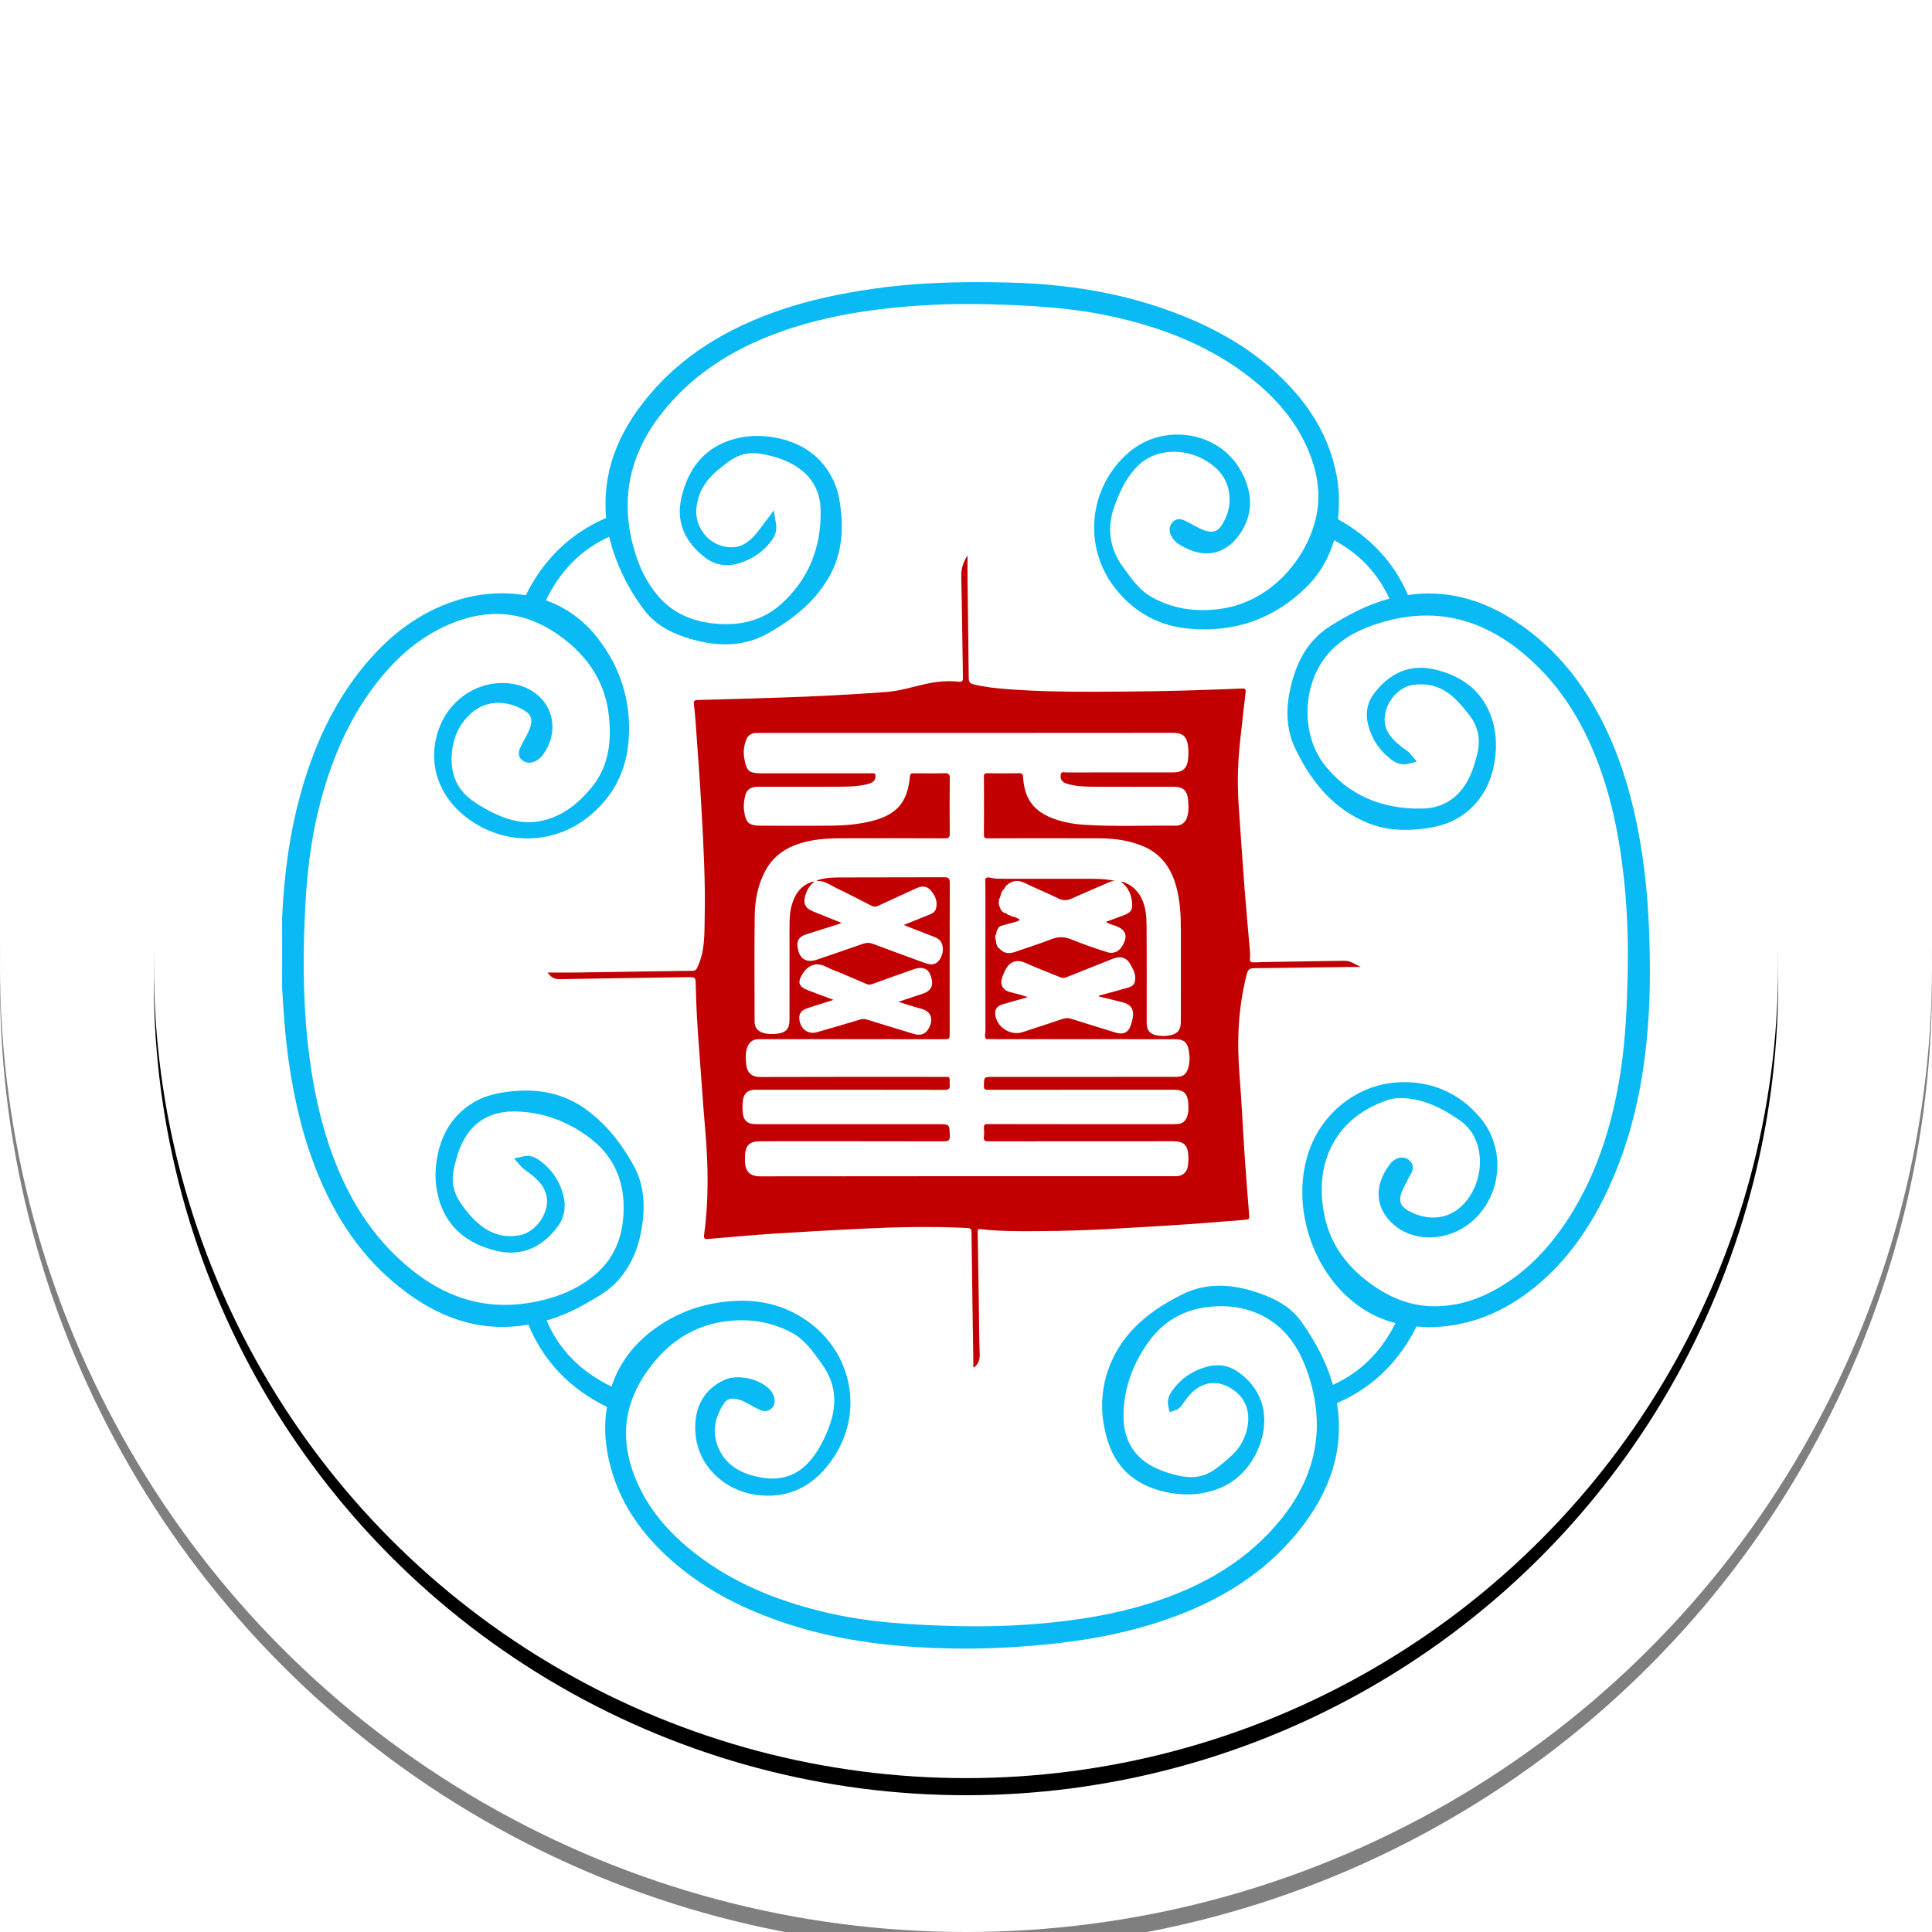 <?xml version="1.0" encoding="UTF-8"?>
<svg width="226px" height="226px" viewBox="0 0 226 226" version="1.1" xmlns="http://www.w3.org/2000/svg" xmlns:xlink="http://www.w3.org/1999/xlink">
    <!-- Generator: Sketch 52.5 (67469) - http://www.bohemiancoding.com/sketch -->
    <title>home/logo_xiyun</title>
    <desc>Created with Sketch.</desc>
    <defs>
        <circle id="path-1" cx="113" cy="113" r="113"></circle>
        <filter x="-3.1%" y="-2.2%" width="106.2%" height="106.2%" filterUnits="objectBoundingBox" id="filter-2">
            <feOffset dx="0" dy="2" in="SourceAlpha" result="shadowOffsetOuter1"></feOffset>
            <feGaussianBlur stdDeviation="2" in="shadowOffsetOuter1" result="shadowBlurOuter1"></feGaussianBlur>
            <feColorMatrix values="0 0 0 0 0.662   0 0 0 0 0.675   0 0 0 0 0.686  0 0 0 0.175 0" type="matrix" in="shadowBlurOuter1"></feColorMatrix>
        </filter>
        <circle id="path-3" cx="113" cy="113" r="95"></circle>
        <filter x="-3.7%" y="-2.6%" width="107.4%" height="107.4%" filterUnits="objectBoundingBox" id="filter-4">
            <feOffset dx="0" dy="2" in="SourceAlpha" result="shadowOffsetOuter1"></feOffset>
            <feGaussianBlur stdDeviation="2" in="shadowOffsetOuter1" result="shadowBlurOuter1"></feGaussianBlur>
            <feColorMatrix values="0 0 0 0 0.662   0 0 0 0 0.675   0 0 0 0 0.686  0 0 0 0.175 0" type="matrix" in="shadowBlurOuter1"></feColorMatrix>
        </filter>
    </defs>
    <g id="home/logo_xiyun" stroke="none" stroke-width="1" fill="none" fill-rule="evenodd">
        <g id="Oval" opacity="0.5">
            <use fill="black" fill-opacity="1" filter="url(#filter-2)" xlink:href="#path-1"></use>
            <use fill="#FFFFFF" fill-rule="evenodd" xlink:href="#path-1"></use>
        </g>
        <g id="Oval">
            <use fill="black" fill-opacity="1" filter="url(#filter-4)" xlink:href="#path-3"></use>
            <use fill="#FFFFFF" fill-rule="evenodd" xlink:href="#path-3"></use>
        </g>
        <path d="M190.401,113.949 C190.32,117.598 190.163,121.499 189.583,125.302 C188.55,132.067 186.577,137.661 183.548,142.406 C181.194,146.092 178.487,148.794 175.27,150.667 C173.031,151.971 170.799,152.665 168.447,152.79 C165.502,152.947 162.742,152.008 160.006,149.923 C157.094,147.705 155.404,145.021 154.838,141.717 C154.326,138.731 154.684,136.073 155.901,133.816 C157.194,131.421 159.358,129.693 162.337,128.679 C163.042,128.439 163.869,128.384 164.862,128.511 C166.772,128.756 168.596,129.544 170.778,131.065 C171.766,131.753 172.434,132.676 172.817,133.885 C173.667,136.557 172.685,139.811 170.536,141.454 C168.466,143.034 165.969,142.436 164.458,141.444 C164.07,141.188 163.588,140.727 163.887,139.683 C164.02,139.216 164.257,138.778 164.508,138.314 C164.631,138.085 164.76,137.849 164.879,137.605 C164.897,137.565 164.929,137.51 164.964,137.452 C165.141,137.164 165.607,136.399 164.839,135.713 C164.583,135.485 164.237,135.378 163.869,135.414 C163.387,135.462 162.919,135.741 162.587,136.181 C160.673,138.706 160.845,141.359 163.048,143.277 C165.163,145.117 168.612,145.245 171.246,143.579 C173.286,142.29 174.674,140.132 175.054,137.661 C175.44,135.153 174.744,132.628 173.143,130.737 C170.649,127.785 167.287,126.363 163.419,126.616 C158.647,126.932 154.458,130.312 152.996,135.027 C151.982,138.294 152.147,142.002 153.458,145.466 C154.772,148.934 157.089,151.768 159.98,153.446 C161.008,154.042 162.105,154.489 163.242,154.772 C161.548,158.153 159.149,160.521 155.922,161.996 C155.238,159.569 154.032,157.155 152.242,154.624 C151.281,153.269 149.927,152.282 147.978,151.522 C144.262,150.069 141.108,150.028 138.339,151.393 C133.667,153.698 130.887,156.546 129.593,160.359 C128.675,163.057 128.698,165.891 129.66,168.783 C130.722,171.987 133.126,173.949 136.8,174.617 C139.137,175.042 141.311,174.773 143.263,173.815 C146.752,172.102 148.776,167.368 147.512,163.885 C146.992,162.45 146.024,161.263 144.635,160.357 C143.643,159.71 142.475,159.536 141.254,159.855 C139.542,160.301 138.167,161.234 137.163,162.627 C136.922,162.965 136.469,163.593 136.657,164.455 L136.819,165.189 L137.53,164.948 C137.97,164.799 138.177,164.485 138.299,164.297 C138.32,164.267 138.339,164.238 138.359,164.21 L138.448,164.09 C138.845,163.556 139.22,163.051 139.692,162.661 C141.125,161.479 142.799,161.486 144.406,162.68 C145.894,163.785 146.385,165.58 145.752,167.604 C145.424,168.647 144.911,169.485 144.177,170.165 C143.53,170.765 142.772,171.451 141.93,172.007 C140.853,172.72 139.649,172.944 138.249,172.69 C137.22,172.503 136.255,172.209 135.375,171.816 C132.659,170.601 131.331,168.407 131.425,165.294 C131.518,162.282 132.537,159.438 134.456,156.839 C136.257,154.398 138.761,153.049 141.893,152.83 C144.915,152.619 147.5,153.412 149.578,155.187 C151.03,156.427 152.129,158.154 152.934,160.465 C155.071,166.598 154.105,172.312 150.06,177.448 C146.887,181.477 142.686,184.471 137.216,186.6 C133.518,188.039 129.41,189.025 124.653,189.613 C120.57,190.117 116.314,190.321 112.002,190.216 C106.269,190.076 101.469,189.755 96.683,188.637 C90.537,187.201 85.567,184.981 81.487,181.848 C78.1,179.246 75.787,176.398 74.418,173.14 C72.319,168.145 72.993,163.644 76.478,159.378 C78.636,156.737 81.311,155.14 84.43,154.632 C85.225,154.503 86.004,154.439 86.766,154.439 C88.856,154.439 90.82,154.925 92.623,155.894 C94.081,156.676 95.034,158.006 96.043,159.413 L96.153,159.567 C97.743,161.782 98.013,164.186 96.98,166.914 C96.328,168.635 95.602,169.916 94.695,170.947 C93.013,172.856 90.823,173.397 87.998,172.602 C86.109,172.071 84.797,171.032 84.099,169.514 C83.278,167.734 83.49,165.917 84.728,164.116 C84.933,163.82 85.317,163.451 86.288,163.678 C86.751,163.785 87.189,164.021 87.653,164.27 C87.751,164.322 87.847,164.377 87.944,164.432 C88.132,164.54 88.326,164.652 88.54,164.75 C88.582,164.77 88.626,164.793 88.669,164.817 C88.954,164.969 89.618,165.326 90.257,164.75 C90.844,164.221 90.645,163.24 90.126,162.634 C88.969,161.287 86.281,160.693 84.701,161.432 C82.695,162.369 81.538,164.047 81.355,166.283 C81.168,168.552 81.855,170.606 83.343,172.223 C84.639,173.632 86.489,174.593 88.415,174.859 C92.249,175.387 95.344,173.866 97.614,170.335 C99.335,167.657 99.891,164.511 99.18,161.477 C98.445,158.353 96.462,155.689 93.591,153.976 C91.124,152.502 88.364,151.933 85.156,152.236 C81.677,152.565 78.575,153.807 75.938,155.929 C73.811,157.64 72.331,159.748 71.532,162.199 C67.918,160.444 65.427,157.91 63.941,154.473 C65.543,153.992 67.067,153.336 68.48,152.518 C68.617,152.439 68.754,152.36 68.892,152.281 C70.061,151.61 71.27,150.917 72.237,149.854 C73.799,148.137 74.746,145.968 75.135,143.224 C75.51,140.557 75.198,138.344 74.18,136.459 C72.638,133.608 70.811,131.431 68.591,129.805 C66.04,127.937 63.036,127.251 59.407,127.708 C57.547,127.943 56.196,128.399 55.023,129.189 C52.754,130.717 51.45,132.949 51.041,136.01 C50.831,137.579 50.968,139.129 51.444,140.616 C52.401,143.594 54.66,145.519 58.156,146.336 C60.919,146.983 63.364,145.999 65.231,143.493 C65.99,142.475 66.231,141.256 65.93,139.97 C65.526,138.249 64.603,136.844 63.184,135.792 C62.864,135.554 62.196,135.059 61.242,135.268 L60.13,135.511 L60.88,136.367 C61.167,136.695 61.474,136.91 61.745,137.1 C61.834,137.163 61.923,137.226 62.011,137.292 C63.084,138.116 63.647,138.841 63.891,139.716 C64.135,140.591 63.941,141.639 63.355,142.59 C62.739,143.589 61.789,144.3 60.816,144.492 C59.086,144.831 57.484,144.398 56.056,143.2 C55.233,142.51 54.483,141.64 53.764,140.539 C53.002,139.37 52.779,138.123 53.087,136.727 C53.279,135.849 53.566,134.709 54.083,133.668 C55.333,131.145 57.489,129.917 60.495,130.019 C63.532,130.122 66.374,131.149 68.942,133.072 C71.612,135.072 72.963,137.834 72.954,141.282 C72.947,144.643 71.856,147.2 69.618,149.103 C68.088,150.404 66.206,151.361 64.025,151.948 C58.258,153.501 53.147,152.449 48.4,148.73 C44.547,145.713 41.644,141.78 39.52,136.704 C38.096,133.302 37.074,129.491 36.392,125.053 C35.672,120.358 35.406,115.175 35.581,109.209 C35.709,104.895 36.007,99.8 37.255,94.72 C38.684,88.898 40.825,84.155 43.803,80.219 C46.374,76.823 49.206,74.487 52.462,73.077 C57.538,70.879 62.114,71.55 66.453,75.128 C69.133,77.341 70.719,80.076 71.162,83.259 C71.677,86.952 71.052,89.827 69.251,92.051 C67.362,94.38 65.319,95.7 63.001,96.086 C61.477,96.34 59.932,96.089 58.144,95.295 C57.094,94.83 56.115,94.27 55.233,93.63 C53.407,92.304 52.63,90.466 52.864,88.011 C53.036,86.184 53.778,84.657 55.066,83.472 C57.096,81.606 59.864,82.062 61.578,83.275 C61.908,83.51 62.322,83.928 62.089,84.85 C61.959,85.36 61.706,85.837 61.438,86.343 L61.289,86.619 C61.154,86.871 61.014,87.132 60.885,87.404 C60.775,87.636 60.441,88.341 61.035,88.883 C61.444,89.255 62.005,89.322 62.575,89.066 C63.145,88.811 63.483,88.363 63.739,87.959 C64.694,86.454 64.885,84.72 64.264,83.198 C63.633,81.647 62.243,80.515 60.455,80.093 C56.724,79.214 52.837,81.352 51.413,85.067 C49.88,89.064 51.188,93.184 54.827,95.82 C56.904,97.325 59.303,98.075 61.688,98.075 C64.172,98.074 66.644,97.261 68.719,95.638 C71.681,93.323 73.306,90.22 73.549,86.414 C73.831,81.975 72.564,77.958 69.781,74.476 C68.192,72.486 66.201,71.056 63.861,70.223 C65.567,66.718 67.995,64.279 71.266,62.786 C71.466,63.604 71.7,64.45 72.013,65.288 C72.825,67.455 73.954,69.504 75.371,71.376 C76.915,73.418 79.188,74.269 80.763,74.732 C84.255,75.759 87.213,75.553 89.802,74.104 C93.282,72.158 95.593,70.001 97.072,67.317 C98.225,65.227 98.659,62.848 98.398,60.044 C98.288,58.854 98.091,57.462 97.475,56.171 C96.162,53.428 93.841,51.746 90.576,51.171 C88.716,50.844 86.939,50.967 85.291,51.537 C82.314,52.568 80.422,54.876 79.671,58.398 C79.109,61.024 80.079,63.384 82.475,65.221 C83.684,66.148 85.099,66.348 86.677,65.817 C88.124,65.329 89.309,64.487 90.203,63.313 C90.572,62.826 90.928,62.201 90.772,61.258 L90.513,59.707 L89.57,60.966 C89.454,61.121 89.349,61.263 89.249,61.397 C89.059,61.655 88.894,61.878 88.727,62.089 C87.847,63.194 87.008,63.945 85.779,64.016 C84.591,64.085 83.43,63.612 82.591,62.718 C81.73,61.8 81.32,60.574 81.469,59.352 C81.684,57.586 82.51,56.174 84.07,54.906 L84.124,54.863 C84.713,54.384 85.27,53.931 85.894,53.578 C86.838,53.044 87.885,52.887 89.097,53.099 C90.505,53.345 91.698,53.745 92.743,54.323 C94.806,55.464 95.93,57.279 95.992,59.572 C96.112,64.032 94.578,67.749 91.428,70.617 C89.472,72.4 86.971,73.196 83.996,72.982 C80.969,72.764 78.671,71.691 76.972,69.7 C75.945,68.497 75.138,67.081 74.573,65.491 C72.394,59.363 73.299,53.655 77.264,48.526 C80.656,44.138 85.287,40.946 91.425,38.766 C94.825,37.559 98.562,36.716 102.852,36.187 C106.969,35.679 111.225,35.478 115.501,35.589 C119.825,35.7 124.844,35.906 129.728,36.943 C136.508,38.383 141.941,40.772 146.337,44.247 C149.839,47.017 152.154,50.085 153.411,53.626 C154.239,55.96 154.429,58.148 153.989,60.316 C153.036,65.028 148.94,70.277 142.962,71.192 C139.847,71.668 137.036,71.191 134.605,69.774 C133.314,69.022 132.44,67.815 131.516,66.538 L131.351,66.309 C129.784,64.152 129.451,61.766 130.359,59.22 C131.145,57.019 132.014,55.538 133.175,54.419 C135.095,52.569 138.365,52.318 140.951,53.822 C142.625,54.795 143.548,56.049 143.779,57.653 C143.976,59.042 143.654,60.359 142.819,61.568 C142.403,62.168 141.882,62.327 141.077,62.1 C140.642,61.977 140.228,61.76 139.781,61.526 C139.656,61.46 139.534,61.391 139.411,61.323 C139.186,61.198 138.956,61.069 138.708,60.954 L138.653,60.928 C138.41,60.812 137.667,60.459 137.117,61.143 C136.737,61.615 136.72,62.224 137.076,62.817 C137.278,63.154 137.558,63.444 137.887,63.654 C140.709,65.451 143.334,64.989 145.089,62.383 C146.631,60.093 146.599,57.47 144.998,54.798 C143.768,52.749 141.643,51.345 139.169,50.948 C136.576,50.532 133.976,51.253 132.036,52.928 C127.323,56.995 126.63,63.98 130.459,68.829 C132.69,71.655 135.619,73.242 139.163,73.549 C144.519,74.011 149.148,72.341 152.911,68.586 C154.371,67.129 155.429,65.315 156.061,63.191 C159.017,64.789 161.142,67.033 162.538,70.027 C159.891,70.725 157.624,71.993 155.743,73.152 C153.707,74.406 152.309,76.215 151.47,78.682 C150.298,82.136 150.31,85.034 151.505,87.543 C153.615,91.976 156.424,94.842 160.094,96.305 C162.016,97.072 164.147,97.262 166.799,96.903 C168.624,96.656 170.094,96.098 171.296,95.199 C173.22,93.759 174.411,91.704 174.835,89.091 C175.161,87.086 174.99,85.219 174.328,83.54 C173.244,80.785 171.007,79.015 167.685,78.28 C164.984,77.683 162.577,78.671 160.722,81.139 C159.898,82.237 159.683,83.519 160.083,84.95 C160.524,86.525 161.404,87.823 162.696,88.807 C163.054,89.08 163.72,89.588 164.695,89.348 L165.738,89.091 L165.049,88.265 C164.781,87.943 164.482,87.737 164.219,87.555 C164.113,87.483 164.013,87.414 163.927,87.345 C163.23,86.79 162.536,86.158 162.179,85.29 C161.804,84.371 161.938,83.197 162.536,82.148 C163.173,81.034 164.198,80.276 165.278,80.12 C167.262,79.833 168.939,80.425 170.401,81.931 C170.919,82.464 171.422,83.049 171.893,83.669 C172.923,85.022 173.219,86.5 172.8,88.189 C172.564,89.147 172.28,90.161 171.806,91.088 C170.667,93.327 168.799,94.536 166.411,94.585 C161.607,94.681 157.774,92.998 155.023,89.579 C152.064,85.903 152.299,79.811 155.538,76.278 C156.768,74.936 158.395,73.918 160.512,73.165 C163.681,72.04 166.755,71.73 169.644,72.243 C172.518,72.753 175.305,74.093 177.933,76.225 C181.96,79.495 184.935,83.833 187.03,89.487 C188.121,92.43 188.927,95.622 189.495,99.243 C190.222,103.883 190.518,108.694 190.401,113.949 M192.887,108.458 C192.727,104.538 192.328,100.92 191.666,97.398 C190.688,92.201 189.218,87.782 187.173,83.888 C184.6,78.994 181.306,75.289 177.102,72.561 C173.12,69.977 168.947,68.981 164.7,69.602 L164.7,69.6 C163.083,65.835 160.332,62.853 156.519,60.739 C156.52,60.716 156.523,60.686 156.526,60.646 C156.708,58.764 156.643,57.07 156.325,55.464 C155.492,51.251 153.368,47.542 149.833,44.125 C146.933,41.324 143.428,39.078 139.118,37.26 C132.903,34.638 126.044,33.262 118.148,33.053 C111.838,32.885 106.76,33.115 102.166,33.777 C98.052,34.369 94.669,35.135 91.522,36.188 C84.814,38.432 79.704,41.732 75.897,46.275 C72.076,50.836 70.444,55.52 70.906,60.59 C66.755,62.369 63.593,65.409 61.504,69.63 C58.76,69.187 56.014,69.398 53.343,70.255 C49.02,71.644 45.313,74.379 42.013,78.615 C38.937,82.564 36.672,87.312 35.087,93.132 C33.922,97.411 33.239,102.066 33.002,107.363 L33.001,107.379 L33.002,108.254 L33.002,108.736 L33.007,111.055 L33.001,115.509 L33.002,115.528 C33.144,118.102 33.346,121.135 33.767,124.111 C34.48,129.162 35.614,133.529 37.234,137.457 C39.703,143.446 43.133,147.979 47.721,151.316 C52.224,154.593 56.795,155.79 61.693,154.977 C61.742,154.968 61.781,154.964 61.807,154.962 C61.821,154.987 61.837,155.023 61.858,155.073 C63.617,159.257 66.668,162.443 70.927,164.542 C70.96,164.558 70.983,164.572 70.999,164.581 C70.998,164.6 70.995,164.624 70.99,164.656 C70.668,166.571 70.734,168.527 71.192,170.636 C72.219,175.381 74.853,179.467 79.243,183.127 C82.502,185.844 86.398,187.971 91.154,189.631 C97.153,191.724 103.752,192.744 111.922,192.842 C112.255,192.846 112.588,192.848 112.924,192.848 C116.32,192.848 119.877,192.645 123.516,192.241 C128.262,191.716 132.447,190.815 136.31,189.487 C143.016,187.183 148.099,183.809 151.851,179.172 C155.744,174.362 157.232,169.441 156.399,164.128 C160.482,162.37 163.612,159.356 165.704,155.165 C166.612,155.269 167.571,155.275 168.633,155.182 C172.123,154.88 175.423,153.611 178.446,151.408 C182.194,148.678 185.19,144.995 187.607,140.151 C190.642,134.069 192.357,127.092 192.851,118.823 C193.037,115.713 193.048,112.42 192.887,108.458" id="Fill-1" fill="#09BAF4"></path>
        <path d="M64.058,113.763 C65.266,113.763 66.375,113.777 67.484,113.761 C71.997,113.696 76.51,113.616 81.023,113.56 C81.383,113.556 81.454,113.405 81.592,113.115 C82.483,111.242 82.392,109.227 82.434,107.249 C82.523,103.005 82.287,98.767 82.052,94.53 C81.865,91.174 81.61,87.824 81.37,84.472 C81.32,83.774 81.253,83.076 81.172,82.38 C81.131,82.026 81.204,81.893 81.611,81.884 C84.773,81.808 87.935,81.706 91.097,81.605 C95.283,81.471 99.464,81.261 103.641,80.952 C105.34,80.827 106.937,80.281 108.584,79.945 C109.748,79.707 110.936,79.619 112.122,79.739 C112.585,79.786 112.648,79.644 112.641,79.226 C112.568,75.288 112.538,71.35 112.445,67.413 C112.424,66.518 112.683,65.742 113.179,64.967 C113.179,66.012 113.167,67.058 113.181,68.103 C113.226,71.844 113.29,75.583 113.319,79.323 C113.323,79.773 113.467,79.947 113.884,80.051 C115.215,80.383 116.571,80.518 117.931,80.621 C121.338,80.878 124.755,80.93 128.169,80.919 C132.843,80.903 137.517,80.847 142.188,80.657 C143.212,80.615 144.237,80.599 145.26,80.541 C145.626,80.52 145.755,80.586 145.706,80.992 C145.491,82.738 145.315,84.489 145.114,86.237 C144.813,88.849 144.709,91.469 144.889,94.094 C145.118,97.447 145.346,100.799 145.601,104.149 C145.779,106.477 146.004,108.802 146.202,111.128 C146.227,111.432 146.266,111.746 146.219,112.043 C146.141,112.533 146.351,112.594 146.772,112.575 C147.778,112.527 148.786,112.524 149.793,112.507 C152.292,112.465 154.791,112.418 157.29,112.389 C157.975,112.381 158.529,112.815 159.155,113.113 C158.637,113.113 158.119,113.107 157.6,113.114 C153.969,113.162 150.337,113.221 146.705,113.256 C146.205,113.261 145.993,113.392 145.853,113.927 C144.853,117.764 144.677,121.648 144.984,125.583 C145.237,128.807 145.385,132.04 145.6,135.267 C145.745,137.436 145.929,139.603 146.095,141.77 C146.107,141.931 146.101,142.095 146.128,142.254 C146.177,142.559 146.046,142.657 145.751,142.679 C143.476,142.851 141.204,143.055 138.928,143.212 C136.31,143.392 133.69,143.532 131.072,143.692 C127.842,143.889 124.608,144.003 121.372,144.015 C119.143,144.023 116.914,144.047 114.696,143.781 C114.289,143.732 114.363,143.978 114.367,144.205 C114.412,147.028 114.459,149.851 114.503,152.673 C114.533,154.579 114.53,156.486 114.603,158.39 C114.63,159.06 114.459,159.566 113.913,159.978 C113.807,159.817 113.863,159.636 113.86,159.471 C113.783,154.365 113.706,149.258 113.643,144.152 C113.639,143.778 113.524,143.666 113.155,143.648 C108.966,143.435 104.78,143.533 100.595,143.741 C97.203,143.91 93.811,144.095 90.422,144.317 C87.913,144.481 85.408,144.708 82.902,144.926 C82.478,144.963 82.298,144.93 82.368,144.416 C82.919,140.353 82.854,136.283 82.497,132.206 C82.228,129.127 82.04,126.042 81.798,122.962 C81.598,120.417 81.437,117.87 81.391,115.318 C81.373,114.3 81.392,114.293 80.365,114.308 C75.439,114.379 70.512,114.445 65.586,114.539 C64.981,114.551 64.499,114.437 64.058,113.763" id="Fill-4" fill="#C30001"></path>
        <path d="M131.115,103.142 C131.165,103.17 131.214,103.208 131.259,103.257 C132.042,103.872 132.359,104.731 132.436,105.674 C132.499,106.443 132.257,106.753 131.509,107.042 C130.812,107.313 130.106,107.564 129.373,107.836 C129.724,108.102 130.132,108.169 130.503,108.305 C131.505,108.675 131.879,109.244 131.541,110.135 C131.16,111.136 130.452,111.68 129.492,111.375 C128.099,110.932 126.711,110.454 125.357,109.903 C124.55,109.575 123.833,109.53 123.01,109.856 C121.618,110.406 120.181,110.843 118.769,111.342 C118.088,111.583 117.473,111.567 116.95,111.004 C116.468,110.697 116.565,110.151 116.417,109.706 C116.401,109.558 116.408,109.416 116.512,109.296 L116.54,109.269 L116.529,109.232 C116.578,109.032 116.557,108.805 116.743,108.656 L116.741,108.662 C116.776,108.547 116.827,108.445 116.935,108.38 C117.061,108.262 117.246,108.313 117.383,108.223 L118.989,107.785 C119.025,107.661 119.4,107.778 119.201,107.487 C118.942,107.452 118.758,107.189 118.469,107.245 C118.3,107.124 118.098,107.078 117.908,107.004 C117.828,106.959 117.769,106.889 117.698,106.832 C117.246,106.774 117.051,106.462 116.937,106.068 C116.783,105.789 116.839,105.492 116.863,105.198 C116.895,105.144 116.927,105.09 116.959,105.035 C117.025,104.882 117.053,104.718 117.093,104.557 C117.162,104.4 117.221,104.237 117.338,104.107 C117.512,103.983 117.56,103.766 117.697,103.614 C118.358,102.977 119.079,102.89 119.908,103.301 C121.19,103.937 122.526,104.459 123.807,105.097 C124.346,105.365 124.829,105.355 125.388,105.1 C126.739,104.484 128.112,103.916 129.473,103.32 C129.75,103.198 130.026,103.063 130.335,103.029 C130.397,103.039 130.46,103.042 130.524,103.044 C129.628,102.874 128.723,102.802 127.814,102.8 C124.377,102.792 120.941,102.798 117.503,102.794 C116.988,102.794 116.473,102.817 115.956,102.7 C115.745,102.652 115.418,102.524 115.244,102.851 C115.262,103.19 115.269,103.529 115.269,103.869 C115.268,109.429 115.265,114.989 115.276,120.549 C115.277,120.877 115.124,121.223 115.331,121.542 C115.832,121.548 116.334,121.56 116.835,121.56 C123.684,121.561 130.532,121.56 137.379,121.561 C138.444,121.561 138.884,121.859 139.061,122.877 C139.176,123.539 139.205,124.231 139.003,124.898 C138.764,125.693 138.391,125.972 137.562,125.972 C130.427,125.973 123.292,125.973 116.158,125.973 C115.09,125.973 115.111,125.973 115.092,127.026 C115.085,127.426 115.225,127.484 115.581,127.483 C120.457,127.473 125.333,127.476 130.209,127.476 C132.612,127.476 135.013,127.475 137.415,127.477 C138.41,127.478 138.899,127.917 138.989,128.912 C139.043,129.519 139.068,130.124 138.829,130.711 C138.63,131.195 138.274,131.451 137.77,131.483 C137.27,131.515 136.767,131.509 136.265,131.509 C129.345,131.509 122.425,131.51 115.506,131.495 C115.152,131.494 115.078,131.605 115.098,131.919 C115.121,132.276 115.137,132.64 115.094,132.993 C115.04,133.444 115.236,133.508 115.633,133.508 C122.822,133.496 130.01,133.499 137.199,133.499 C138.475,133.499 138.948,133.934 139.011,135.213 C139.032,135.621 139.01,136.04 138.947,136.444 C138.835,137.153 138.323,137.568 137.607,137.588 C137.463,137.592 137.32,137.589 137.176,137.589 C121.096,137.589 105.016,137.581 88.935,137.605 C87.724,137.606 87.176,137.047 87.142,135.815 C87.136,135.601 87.138,135.385 87.147,135.17 C87.198,133.982 87.703,133.5 88.893,133.5 C96.063,133.499 103.234,133.494 110.405,133.511 C110.922,133.512 111.126,133.427 111.106,132.847 C111.06,131.507 111.093,131.509 109.749,131.509 C102.758,131.51 95.767,131.51 88.775,131.508 C88.507,131.508 88.236,131.504 87.972,131.466 C87.407,131.386 87.034,131.018 86.935,130.463 C86.831,129.878 86.82,129.29 86.908,128.699 C87.027,127.898 87.46,127.504 88.266,127.477 C88.409,127.472 88.553,127.476 88.696,127.476 C95.956,127.476 103.217,127.471 110.477,127.487 C110.978,127.488 111.164,127.351 111.094,126.859 C111.069,126.684 111.084,126.501 111.092,126.322 C111.102,126.071 110.99,125.958 110.738,125.971 C110.596,125.979 110.452,125.973 110.308,125.973 C103.191,125.973 96.074,125.959 88.957,125.987 C87.942,125.991 87.366,125.503 87.277,124.413 C87.222,123.739 87.179,123.062 87.457,122.404 C87.686,121.862 88.08,121.603 88.645,121.562 C88.788,121.552 88.932,121.56 89.075,121.56 C96.174,121.561 103.273,121.561 110.372,121.561 C111.09,121.561 111.09,121.56 111.09,120.82 C111.09,114.977 111.084,109.132 111.101,103.288 C111.102,102.786 110.99,102.616 110.454,102.619 C106.385,102.642 102.315,102.62 98.246,102.64 C97.374,102.645 96.493,102.679 95.649,102.96 C95.609,102.991 95.569,103.021 95.528,103.047 C95.567,103.044 95.607,103.046 95.649,103.05 C96.487,103.028 97.126,103.547 97.825,103.88 C99.212,104.54 100.578,105.243 101.942,105.949 C102.232,106.099 102.462,106.083 102.744,105.951 C104.183,105.278 105.632,104.624 107.073,103.954 C107.683,103.671 108.31,103.546 108.808,104.085 C109.38,104.703 109.736,105.454 109.478,106.327 C109.359,106.728 108.962,106.897 108.594,107.045 C107.669,107.419 106.742,107.789 105.719,108.2 C106.784,108.618 107.773,109.006 108.762,109.395 C109.192,109.564 109.651,109.685 109.977,110.046 C110.422,110.541 110.397,111.554 109.93,112.235 C109.534,112.811 109.024,112.951 108.229,112.662 C106.2,111.924 104.171,111.182 102.151,110.419 C101.742,110.264 101.383,110.252 100.968,110.399 C99.17,111.033 97.362,111.635 95.56,112.257 C94.167,112.738 93.423,111.985 93.289,110.705 C93.21,109.956 93.516,109.554 94.315,109.296 C95.569,108.89 96.83,108.505 98.087,108.108 C98.187,108.077 98.282,108.029 98.45,107.959 C97.291,107.492 96.193,107.051 95.096,106.609 C94.195,106.244 93.922,105.666 94.199,104.742 C94.372,104.168 94.651,103.666 95.109,103.27 C95.148,103.218 95.192,103.176 95.239,103.143 C95.195,103.143 95.15,103.138 95.102,103.125 C93.733,103.53 93.009,104.525 92.628,105.833 C92.376,106.702 92.357,107.596 92.356,108.489 C92.352,112.092 92.354,115.694 92.354,119.298 C92.353,120.367 91.943,120.805 90.869,120.926 C90.31,120.988 89.76,120.982 89.224,120.808 C88.581,120.599 88.269,120.169 88.269,119.489 C88.266,115.366 88.229,111.243 88.285,107.122 C88.31,105.299 88.647,103.499 89.523,101.866 C90.682,99.705 92.653,98.744 94.963,98.319 C96.096,98.111 97.239,98.061 98.384,98.058 C102.435,98.048 106.486,98.046 110.536,98.066 C110.998,98.068 111.104,97.931 111.1,97.492 C111.079,95.341 111.075,93.19 111.101,91.04 C111.107,90.551 110.951,90.437 110.488,90.449 C109.288,90.48 108.086,90.464 106.885,90.456 C106.615,90.454 106.464,90.495 106.437,90.823 C106.182,93.858 104.877,95.345 101.889,96.066 C100.384,96.43 98.853,96.565 97.315,96.583 C94.573,96.612 91.831,96.59 89.088,96.59 C87.6,96.59 87.237,96.284 87.04,94.809 C86.959,94.2 87.034,93.588 87.191,93.001 C87.37,92.332 87.85,92.034 88.675,92.033 C91.776,92.028 94.876,92.04 97.977,92.029 C99.121,92.025 100.268,92.01 101.392,91.748 C102.129,91.577 102.414,91.296 102.414,90.786 C102.413,90.572 102.374,90.439 102.125,90.458 C102.001,90.468 101.875,90.46 101.749,90.46 C97.573,90.46 93.397,90.46 89.22,90.459 C87.599,90.459 87.343,90.267 87.062,88.686 C86.94,87.995 87.021,87.297 87.248,86.628 C87.447,86.037 87.87,85.738 88.498,85.738 C88.928,85.738 89.358,85.736 89.789,85.736 C105.58,85.736 121.372,85.742 137.163,85.724 C138.224,85.723 138.862,86.012 138.992,87.433 C139.031,87.863 139.028,88.291 138.989,88.72 C138.885,89.869 138.374,90.35 137.232,90.351 C134.902,90.354 132.572,90.352 130.242,90.352 C128.396,90.352 126.549,90.348 124.704,90.358 C124.497,90.36 124.187,90.213 124.106,90.54 C124.023,90.877 124.061,91.219 124.373,91.464 C124.576,91.624 124.821,91.684 125.061,91.747 C126.093,92.015 127.153,92.023 128.206,92.029 C131.217,92.045 134.228,92.032 137.24,92.033 C138.416,92.033 138.896,92.475 138.988,93.65 C139.04,94.311 139.07,94.971 138.854,95.617 C138.631,96.283 138.149,96.594 137.478,96.587 C133.914,96.55 130.345,96.714 126.785,96.477 C125.485,96.39 124.202,96.151 122.978,95.66 C120.664,94.732 119.825,93.145 119.683,90.941 C119.657,90.532 119.561,90.442 119.171,90.45 C117.953,90.477 116.733,90.472 115.515,90.452 C115.185,90.446 115.092,90.527 115.095,90.864 C115.111,93.123 115.112,95.381 115.094,97.639 C115.091,98.008 115.206,98.067 115.549,98.066 C119.887,98.052 124.225,98.044 128.562,98.063 C130.321,98.07 132.049,98.288 133.696,98.977 C135.825,99.869 136.997,101.535 137.589,103.688 C138.053,105.375 138.137,107.1 138.134,108.835 C138.129,112.385 138.133,115.934 138.132,119.482 C138.132,120.543 137.722,120.989 136.656,121.144 C136.224,121.206 135.798,121.192 135.374,121.125 C134.525,120.989 134.135,120.525 134.135,119.659 C134.133,115.878 134.152,112.095 134.123,108.313 C134.115,107.164 134.037,106.009 133.464,104.951 C132.99,104.074 132.294,103.487 131.365,103.16 C131.281,103.157 131.198,103.15 131.115,103.142 Z M128.537,116.562 C129.486,116.794 130.439,117.017 131.386,117.263 C132.288,117.498 132.673,118.105 132.517,119.023 C132.475,119.269 132.402,119.508 132.336,119.749 C132.063,120.746 131.468,121.085 130.487,120.785 C128.764,120.257 127.041,119.727 125.324,119.18 C124.983,119.072 124.682,119.064 124.339,119.18 C122.767,119.713 121.188,120.218 119.612,120.737 C118.183,121.207 116.55,120.129 116.413,118.623 C116.364,118.072 116.641,117.674 117.26,117.49 C118.215,117.204 119.178,116.945 120.229,116.647 C119.49,116.373 118.804,116.213 118.119,116.041 C117.296,115.834 116.944,115.156 117.229,114.337 C117.305,114.12 117.397,113.907 117.491,113.698 C117.976,112.597 118.748,112.076 120.07,112.683 C121.367,113.279 122.715,113.766 124.031,114.32 C124.286,114.427 124.49,114.416 124.738,114.317 C126.543,113.59 128.351,112.871 130.162,112.156 C131.133,111.773 131.836,112.022 132.308,112.938 C132.524,113.358 132.764,113.772 132.79,114.275 C132.828,114.999 132.633,115.338 131.933,115.54 C130.808,115.862 129.676,116.163 128.546,116.472 C128.543,116.502 128.54,116.532 128.537,116.562 Z M97.508,116.965 C96.548,116.606 95.698,116.29 94.851,115.97 C94.617,115.881 94.38,115.795 94.159,115.681 C93.483,115.328 93.351,114.92 93.7,114.238 C94.313,113.038 95.317,112.381 96.722,113.126 C97.21,113.384 97.741,113.559 98.251,113.776 C99.287,114.216 100.324,114.652 101.356,115.104 C101.586,115.204 101.78,115.202 102.019,115.115 C103.662,114.517 105.309,113.928 106.961,113.356 C107.818,113.059 108.506,113.263 108.798,113.952 C109.227,114.967 109.185,115.828 107.918,116.251 C107.024,116.549 106.128,116.842 105.087,117.186 C106.075,117.489 106.905,117.778 107.754,117.997 C109.261,118.385 109.099,119.664 108.511,120.501 C108.126,121.051 107.531,121.135 106.919,120.951 C105.091,120.404 103.267,119.843 101.445,119.274 C101.158,119.184 100.905,119.176 100.612,119.264 C98.94,119.769 97.262,120.259 95.582,120.738 C94.345,121.092 93.555,120.138 93.499,119.154 C93.464,118.544 93.739,118.175 94.423,117.945 C95.404,117.615 96.395,117.317 97.508,116.965 Z" id="Combined-Shape" fill="#FEFEFE"></path>
    </g>
</svg>